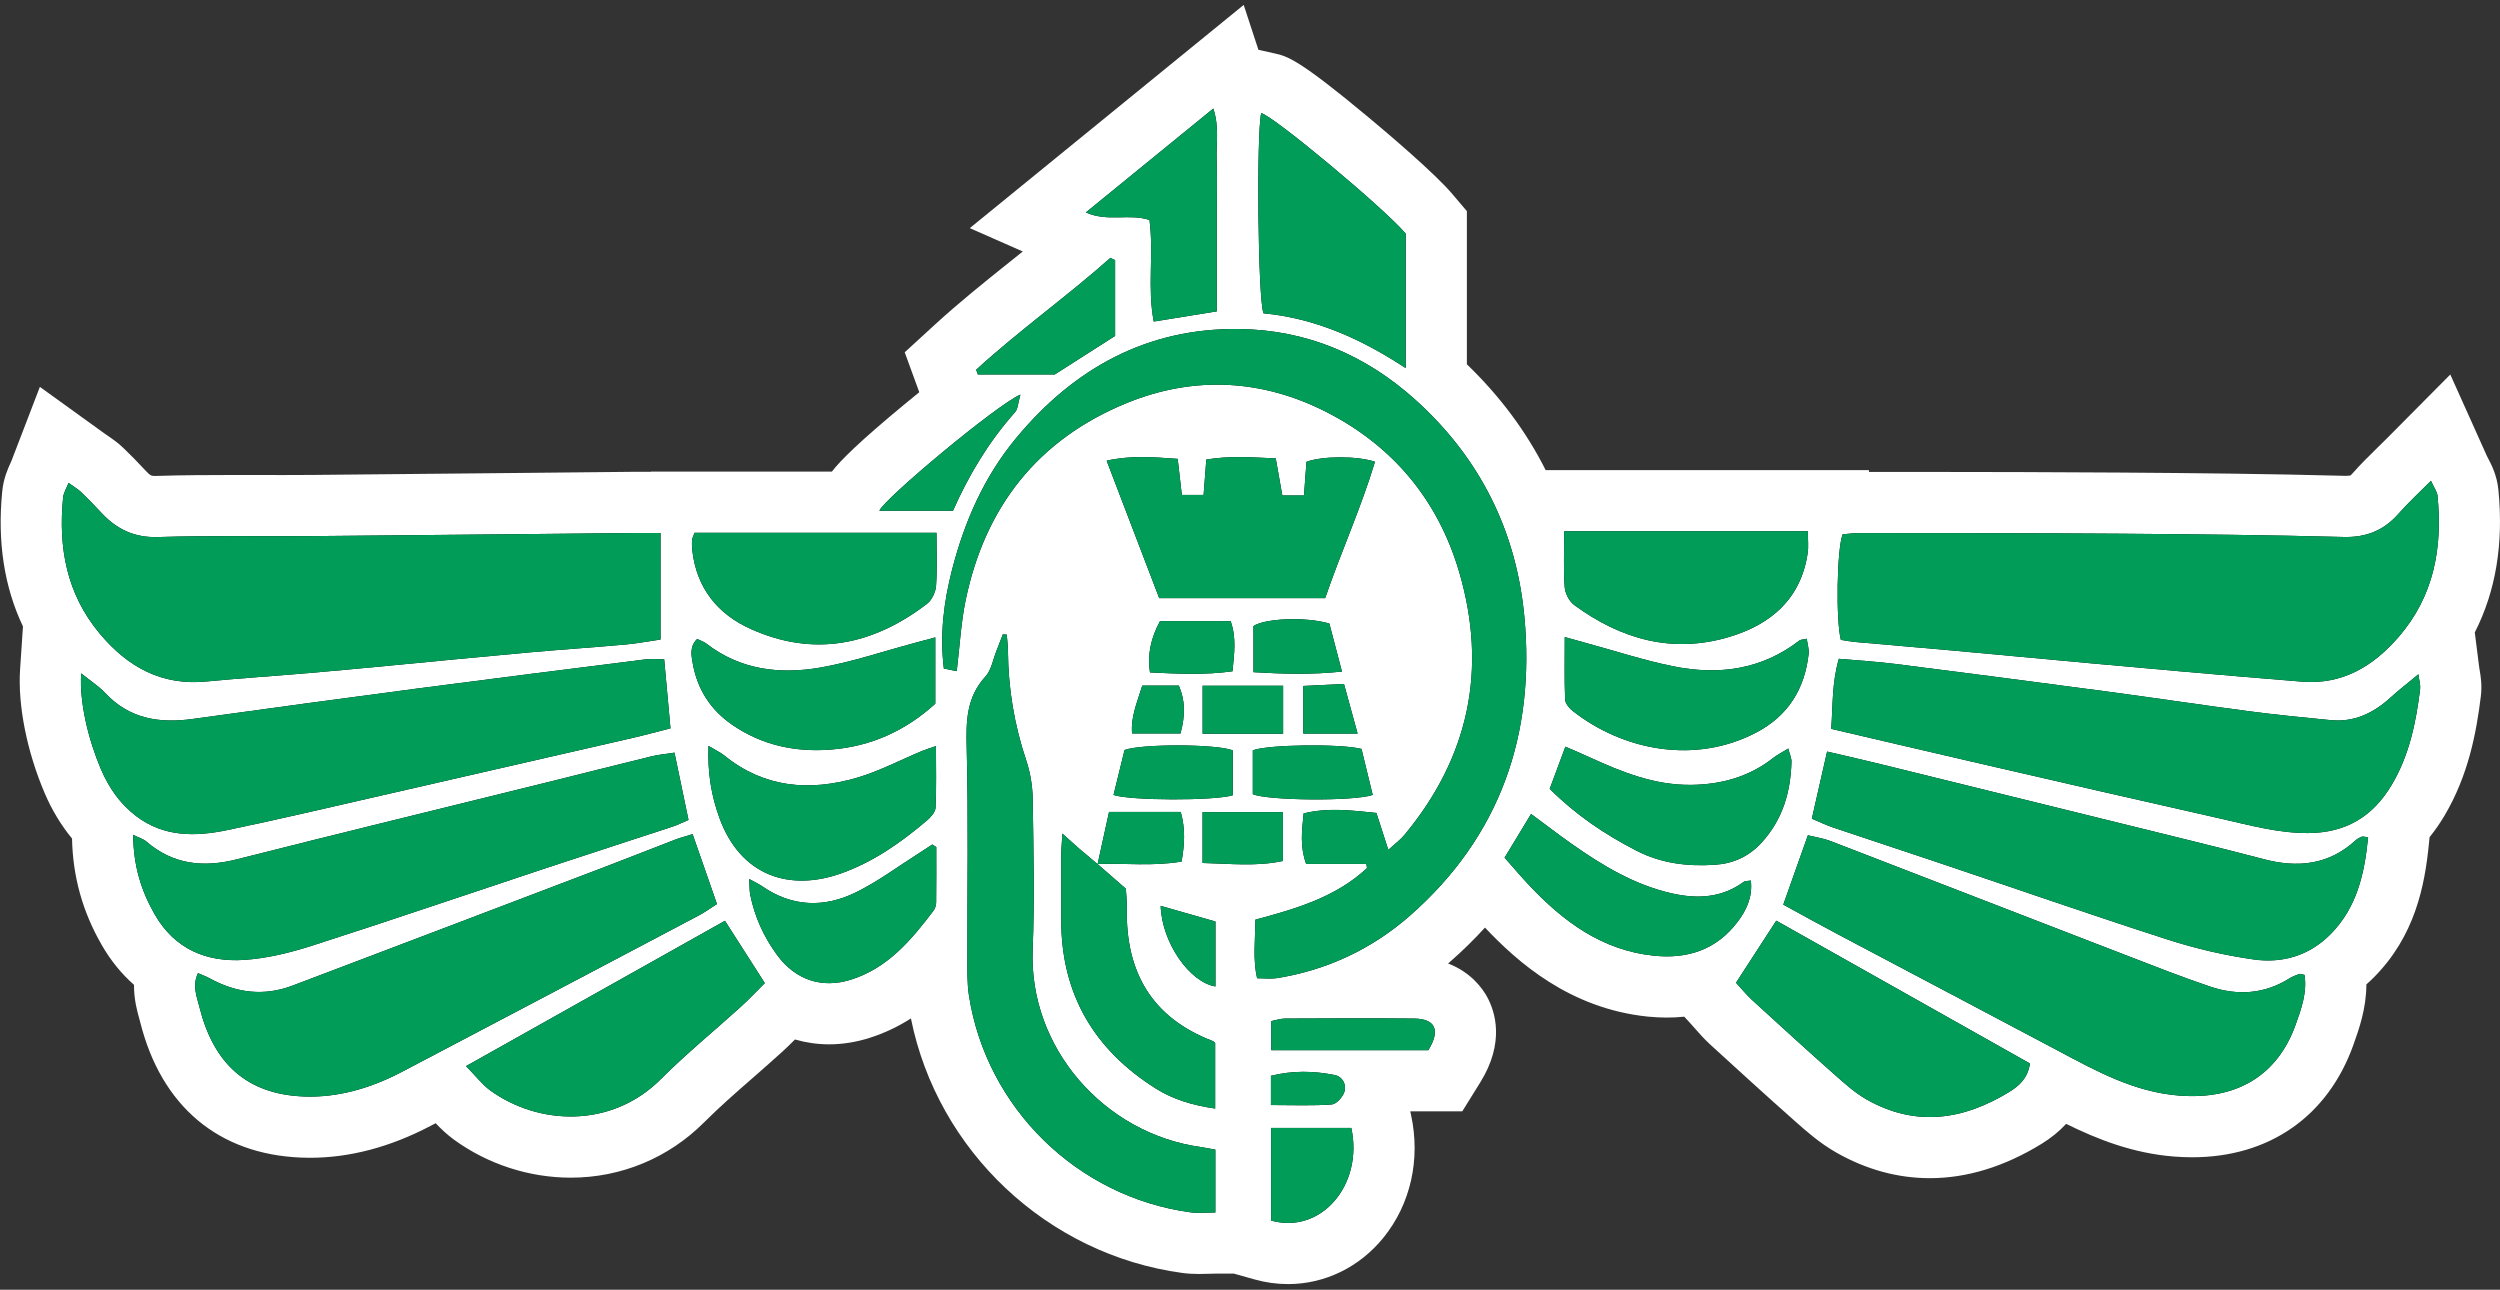 <svg xmlns="http://www.w3.org/2000/svg" width="409" height="211" viewBox="0 0 409 211" fill="none"><rect x="0" y="0" width="409" height="211" fill="#333333" stroke="none"/><g clip-path="url(#clip0_6_506)"><path d="M405.67 109.627C405.828 110.534 406.093 112.046 405.864 113.923C405.134 119.837 403.857 126.78 399.927 133.429C399.173 134.7 398.356 135.871 397.479 136.954L397.379 137.954C396.69 145.003 395.078 153.118 388.376 159.885C387.976 160.291 387.558 160.673 387.14 161.044C387.128 165.022 385.928 168.382 385.004 170.971C380.82 182.651 371.223 189.329 358.655 189.329C357.678 189.329 356.672 189.288 355.665 189.212C348.94 188.676 343.179 186.405 338.019 183.863C336.895 185.087 335.547 186.181 333.97 187.152C327.921 190.865 321.778 192.748 315.717 192.748C310.474 192.748 305.343 191.348 300.471 188.588C297.729 187.035 295.517 185.069 293.74 183.492L293.675 183.439C288.826 179.138 283.995 174.731 279.847 170.935C278.817 169.994 277.987 169.052 277.323 168.293C277.105 168.04 276.881 167.787 276.652 167.534L275.546 166.328C274.616 166.428 273.668 166.475 272.698 166.475C271.727 166.475 270.632 166.422 269.573 166.316C256.798 164.998 248.26 157.39 242.941 151.753C241.176 153.689 239.281 155.548 237.251 157.325C237.139 157.431 237.021 157.525 236.904 157.625C240.652 159.061 242.535 161.715 243.282 163.074C244.612 165.498 246.236 170.535 242.164 177.09L239.228 181.815H230.719L230.849 182.415C232.42 189.659 230.784 196.955 226.365 202.44C222.452 207.294 216.756 210.077 210.737 210.077C208.901 210.077 207.059 209.824 205.258 209.318L201.863 208.365H198.833C198.48 208.365 198.138 208.377 197.803 208.388C197.256 208.412 196.72 208.424 196.197 208.424C195.196 208.424 194.284 208.371 193.419 208.253C171.33 205.252 153.377 188.282 149.028 166.616C147.028 167.893 144.815 168.982 142.309 169.782C140.084 170.494 137.843 170.853 135.636 170.853C133.706 170.853 131.841 170.576 130.058 170.059C129.375 170.747 128.669 171.441 127.892 172.142C126.327 173.566 124.738 174.954 123.203 176.302C120.355 178.785 117.671 181.133 115.2 183.61C109.369 189.447 101.619 192.666 93.375 192.666C86.561 192.666 79.783 190.459 74.287 186.458C73.081 185.581 72.116 184.646 71.274 183.757C70.986 183.91 70.698 184.057 70.409 184.21C63.837 187.664 57.211 189.412 50.715 189.412C50.238 189.412 49.761 189.4 49.279 189.382C35.739 188.841 26.383 180.968 22.935 167.211C22.888 167.04 22.841 166.863 22.794 166.687C22.453 165.469 21.905 163.509 21.923 161.12C19.887 159.326 18.11 157.149 16.651 154.612C13.503 149.146 11.914 143.432 11.784 137.183C10.007 135.018 8.501 132.552 7.318 129.775C4.4 122.955 2.893 115.37 3.288 109.486L3.758 102.484C0.699 96.058 -0.449 88.668 0.363 80.4C0.569 78.288 1.275 76.729 1.699 75.793C1.752 75.675 1.811 75.552 1.87 75.41L6.524 63.295L17.057 70.891C17.257 71.039 17.445 71.162 17.622 71.28C18.292 71.739 19.216 72.362 20.169 73.275C21.34 74.393 22.558 75.634 23.888 77.07C24.624 77.864 24.818 77.864 25.389 77.864H25.542C29.837 77.729 33.992 77.711 37.487 77.711C38.987 77.711 40.494 77.711 41.994 77.711C43.477 77.717 44.966 77.717 46.449 77.717C47.931 77.717 49.508 77.717 51.038 77.7C62.913 77.6 74.793 77.482 86.673 77.358C92.293 77.299 97.918 77.246 103.543 77.188C104.067 77.182 104.591 77.182 105.132 77.182H106.491L106.503 77.152H136.095C137.572 75.246 140.632 72.233 147.834 66.26C148.74 65.507 149.593 64.813 150.394 64.166L148.011 57.634L152.942 53.115C156.931 49.461 161.091 46.131 165.116 42.912C165.863 42.312 166.593 41.723 167.323 41.141L158.655 37.322L203.469 0.804L205.876 8.148L208.506 8.736C210.578 9.195 212.361 9.589 223.982 19.275C227.118 21.893 234.727 28.343 237.61 31.75L239.981 34.544V59.6C245.371 64.795 249.684 70.574 252.874 76.917H305.761V77.205H313.687C324.544 77.217 335.777 77.229 346.833 77.311C358.484 77.394 371.011 77.511 383.668 77.847H383.833C384.327 77.847 384.516 77.782 384.528 77.782C384.528 77.782 384.663 77.694 384.922 77.394C386.21 75.928 387.493 74.675 388.847 73.345C389.411 72.798 389.994 72.221 390.612 71.603L400.868 61.271L406.835 74.551C406.923 74.751 407.017 74.916 407.094 75.063C407.588 76.005 408.5 77.747 408.735 80.112C409.612 88.933 408.306 96.747 404.875 103.461L405.581 109.051C405.605 109.274 405.64 109.457 405.67 109.627Z" fill="white"></path><path d="M301.166 104.685C300.33 101.507 300.507 89.815 301.46 87.414C302.284 87.35 303.237 87.209 304.19 87.209C318.383 87.226 332.57 87.209 346.763 87.314C358.978 87.403 371.2 87.526 383.41 87.85C387.164 87.95 390.029 86.755 392.454 83.99C393.978 82.248 395.702 80.683 397.708 78.659C398.226 79.818 398.709 80.442 398.779 81.106C399.621 89.603 398.203 97.512 392.43 104.185C388.264 108.998 383.227 112.052 376.578 111.516C370.152 110.998 363.733 110.445 357.307 109.886C352.341 109.457 347.38 109.01 342.42 108.551C334.735 107.844 327.05 107.115 319.366 106.421C314.111 105.944 308.85 105.508 303.596 105.038C302.748 104.961 301.907 104.802 301.166 104.691V104.685Z" fill="black"></path><path d="M108.062 87.197V104.62C106.209 104.891 104.314 105.261 102.408 105.438C97.053 105.92 91.686 106.273 86.332 106.756C78.741 107.438 71.15 108.198 63.566 108.915C59.188 109.327 54.81 109.751 50.426 110.122C44.871 110.598 39.311 110.957 33.768 111.493C26.442 112.199 20.899 109.127 16.339 103.684C10.872 97.165 9.519 89.556 10.325 81.371C10.396 80.659 10.831 79.989 11.208 79C12.073 79.624 12.732 80 13.267 80.506C14.397 81.589 15.492 82.719 16.556 83.866C19.075 86.585 21.964 87.985 25.865 87.862C34.28 87.597 42.706 87.779 51.126 87.709C68.632 87.561 86.138 87.367 103.643 87.197C104.991 87.185 106.338 87.197 108.068 87.197H108.062Z" fill="black"></path><path d="M156.525 109.798C155.895 109.674 155.195 109.533 154.413 109.374C153.73 103.761 154.413 98.447 155.754 93.222C157.778 85.373 160.973 78.047 166.187 71.739C175.69 60.247 187.7 53.609 202.816 53.827C213.779 53.986 223.393 58.052 231.578 65.425C242.099 74.904 248.048 86.832 249.378 100.783C251.214 120.078 245.459 136.824 230.661 149.805C224.47 155.236 217.109 158.714 208.871 160.026C207.936 160.173 206.947 160.044 205.658 160.044C204.958 156.931 205.346 153.865 205.388 150.452C212.013 148.687 218.545 146.775 223.641 142.026C223.605 141.797 223.57 141.567 223.535 141.338H213.684C212.631 138.395 213.002 135.842 213.273 133.07C217.309 132.088 221.14 132.588 225.176 132.994C225.794 134.9 226.383 136.724 227.13 139.043C228.177 138.078 229.095 137.407 229.796 136.56C240.334 123.844 243.359 109.48 238.745 93.658C235.315 81.889 227.948 73.022 217.115 67.461C206.594 62.059 195.432 61.418 184.404 65.907C169.8 71.856 161.109 82.936 157.955 98.318C157.213 101.931 157.025 105.65 156.525 109.792V109.798Z" fill="black"></path><path d="M13.273 110.157C14.844 111.428 16.174 112.269 17.21 113.376C21.164 117.606 26.065 118.371 31.491 117.624C43.795 115.924 56.099 114.241 68.408 112.622C80.818 110.987 93.234 109.433 105.65 107.868C106.503 107.762 107.38 107.856 108.662 107.856C108.992 111.51 109.322 115.135 109.692 119.154C107.48 119.719 105.532 120.254 103.561 120.707C89.827 123.867 76.087 127.021 62.348 130.158C53.951 132.076 45.566 134.059 37.139 135.812C31.961 136.889 26.795 136.96 22.264 133.506C19.64 131.499 17.828 128.91 16.521 125.856C14.426 120.955 12.967 114.811 13.279 110.163L13.273 110.157Z" fill="black"></path><path d="M395.655 110.298C395.796 111.434 396.008 112.081 395.937 112.699C395.266 118.165 394.178 123.508 391.318 128.345C388.211 133.594 383.786 136.265 377.584 136.289C372.694 136.307 368.093 135.012 363.427 133.959C350.346 131.017 337.283 127.998 324.214 124.985C316.117 123.12 308.032 121.213 299.583 119.242C299.871 115.476 299.677 111.752 300.836 107.78C304.025 108.062 307.026 108.233 309.998 108.609C321.637 110.086 333.276 111.605 344.909 113.158C352.57 114.182 360.208 115.341 367.869 116.347C372.329 116.936 376.807 117.371 381.279 117.812C385.157 118.195 388.329 116.647 391.13 114.088C392.477 112.858 393.925 111.746 395.666 110.304L395.655 110.298Z" fill="black"></path><path d="M113.311 136.471C114.7 140.455 115.947 144.027 117.295 147.893C116.271 148.546 115.347 149.228 114.341 149.758C98.153 158.308 81.96 166.846 65.754 175.354C60.729 177.991 55.292 179.615 49.673 179.385C40.346 179.014 34.939 173.977 32.632 164.775C32.203 163.062 31.42 161.25 32.391 159.202C33.115 159.526 33.738 159.749 34.309 160.061C38.663 162.444 43.159 163.033 47.878 161.238C57.028 157.761 66.184 154.289 75.334 150.811C83.296 147.787 91.257 144.768 99.212 141.726C102.961 140.296 106.685 138.813 110.434 137.372C111.228 137.066 112.064 136.854 113.311 136.46V136.471Z" fill="black"></path><path d="M377.019 159.496C377.472 162.333 376.496 165.045 375.566 167.634C372.63 175.837 366.045 179.997 356.46 179.232C349.181 178.65 343.044 175.278 336.824 171.965C324.82 165.587 312.787 159.267 300.777 152.906C297.782 151.323 294.822 149.676 291.745 147.999C293.128 144.103 294.387 140.543 295.77 136.654C297.082 136.977 298.318 137.154 299.453 137.589C315.511 143.774 331.546 150.011 347.604 156.201C352.258 157.996 356.901 159.832 361.626 161.42C366.086 162.921 370.482 162.633 374.583 160.049C375.072 159.743 375.631 159.543 376.172 159.343C376.325 159.285 376.543 159.402 377.031 159.496H377.019Z" fill="black"></path><path d="M387.423 136.977C386.834 142.968 385.593 148.481 381.268 152.841C377.761 156.384 373.348 157.637 368.64 156.96C363.927 156.284 359.214 155.189 354.683 153.73C342.208 149.717 329.834 145.404 317.412 141.226C311.575 139.26 305.72 137.342 299.889 135.377C298.806 135.012 297.77 134.506 296.417 133.941C297.247 130.287 298.035 126.833 298.912 122.955C302.066 123.697 304.884 124.332 307.691 125.021C320.89 128.263 334.082 131.517 347.274 134.783C354.965 136.683 362.662 138.543 370.323 140.555C375.907 142.026 380.979 141.514 385.387 137.472C385.663 137.213 386.034 137.036 386.387 136.883C386.54 136.818 386.758 136.907 387.429 136.971L387.423 136.977Z" fill="black"></path><path d="M112.629 134.147C111.528 134.612 110.84 134.971 110.116 135.206C103.149 137.501 96.17 139.755 89.209 142.061C76.493 146.28 63.819 150.611 51.068 154.707C47.461 155.866 43.671 156.801 39.917 157.043C33.774 157.437 28.572 155.266 25.33 149.623C23.1 145.751 21.817 141.62 21.788 136.577C22.735 137.054 23.441 137.248 23.947 137.678C28.36 141.473 33.291 141.973 38.799 140.573C55.581 136.307 72.404 132.229 89.209 128.063C94.999 126.627 100.784 125.156 106.58 123.738C107.68 123.467 108.827 123.367 110.345 123.132C111.128 126.88 111.852 130.363 112.64 134.147H112.629Z" fill="black"></path><path d="M198.833 188.094V198.362C197.379 198.362 196.049 198.515 194.767 198.338C176.261 195.826 161.385 181.286 158.52 162.874C158.208 160.856 158.267 158.773 158.261 156.719C158.237 145.256 158.443 133.794 158.149 122.343C158.037 118.007 158.096 114.099 161.22 110.675C162.209 109.592 162.468 107.839 163.056 106.385C163.404 105.52 163.733 104.649 164.068 103.778C164.28 103.796 164.492 103.814 164.71 103.826C164.775 104.732 164.898 105.632 164.904 106.538C164.957 112.652 165.94 118.589 167.893 124.403C168.564 126.397 168.923 128.592 168.952 130.699C169.07 138.925 169.276 147.163 168.947 155.377C168.305 171.388 180.603 185.428 196.414 187.652C197.085 187.747 197.75 187.888 198.833 188.082V188.094Z" fill="black"></path><path d="M189.647 97.853C186.835 90.504 184.022 83.148 181.045 75.364C185.169 74.457 188.765 74.799 192.672 75.069C192.907 77.094 193.113 78.894 193.349 80.971H196.908C197.05 79.076 197.191 77.27 197.35 75.181C201.151 74.54 204.799 74.822 208.712 74.993C209.083 77.082 209.43 79.029 209.789 81.059H213.331C213.478 79.071 213.614 77.258 213.737 75.552C216.274 74.599 221.987 74.557 224.947 75.54C222.676 83.072 219.404 90.251 216.797 97.853H189.653H189.647Z" fill="black"></path><path d="M284.019 160.767C286.225 157.366 288.279 154.201 290.597 150.623C304.472 158.437 318.306 166.222 332.099 173.989C331.746 176.437 330.257 177.69 328.733 178.626C321.219 183.239 313.399 184.422 305.396 179.885C303.549 178.838 301.907 177.373 300.301 175.955C295.687 171.865 291.133 167.717 286.59 163.556C285.678 162.721 284.901 161.738 284.013 160.773L284.019 160.767Z" fill="black"></path><path d="M76.246 174.413C90.81 166.24 104.649 158.472 118.601 150.641C120.872 154.189 122.902 157.366 125.121 160.832C123.779 162.168 122.526 163.509 121.167 164.733C116.824 168.676 112.258 172.389 108.121 176.537C99.977 184.693 88.003 184.069 80.171 178.373C78.888 177.437 77.894 176.102 76.246 174.413Z" fill="black"></path><path d="M229.972 38.21V60.223C222.558 55.339 215.026 52.05 206.712 51.256C205.794 49.096 205.541 22.105 206.329 18.504C208.306 18.945 226.447 34.056 229.966 38.216L229.972 38.21Z" fill="black"></path><path d="M153.212 87.161C153.212 90.192 153.341 93.022 153.141 95.835C153.065 96.865 152.459 98.171 151.659 98.783C142.844 105.526 133.211 107.568 122.82 102.902C117.424 100.477 113.982 96.235 113.27 90.133C113.205 89.556 113.176 88.962 113.223 88.385C113.252 88.015 113.452 87.662 113.629 87.161C120.237 87.161 126.821 87.161 133.406 87.161C139.99 87.161 146.416 87.161 153.206 87.161H153.212Z" fill="black"></path><path d="M255.904 86.92H295.764C295.764 88.256 295.899 89.38 295.74 90.462C294.64 97.971 289.738 102.143 282.936 104.19C273.633 106.991 265.189 104.596 257.552 98.989C256.728 98.388 256.057 97.082 255.98 96.058C255.769 93.151 255.904 90.221 255.904 86.926V86.92Z" fill="black"></path><path d="M115.9 122.02C117.083 122.732 117.871 123.091 118.524 123.62C125.044 128.91 132.441 129.487 140.131 127.257C143.844 126.18 147.334 124.32 150.929 122.826C151.529 122.579 152.159 122.39 153.124 122.055C153.124 125.615 153.212 128.887 153.059 132.146C153.024 132.876 152.259 133.706 151.623 134.247C147.434 137.807 142.956 140.955 137.742 142.838C129.128 145.951 121.125 143.256 117.689 133.788C116.377 130.175 115.747 126.486 115.906 122.02H115.9Z" fill="black"></path><path d="M255.992 104.22C257.628 104.679 258.628 104.967 259.64 105.238C264.354 106.521 269.014 108.056 273.792 109.015C281.177 110.504 288.214 109.563 294.387 104.785C294.587 104.626 294.928 104.649 295.587 104.496C295.705 105.379 295.981 106.203 295.893 106.985C295.252 112.723 292.527 117.106 287.337 119.831C277.299 125.103 265.525 122.785 257.287 116.306C256.716 115.859 256.075 115.07 256.051 114.423C255.922 111.228 255.992 108.033 255.992 104.214V104.22Z" fill="black"></path><path d="M153.018 104.267V115.123C148.158 119.536 142.503 122.12 135.942 122.632C130.111 123.085 124.65 121.925 119.784 118.571C116.241 116.13 114.064 112.74 113.323 108.486C113.093 107.174 112.799 105.779 114.052 104.538C114.582 104.796 115.135 104.967 115.565 105.297C121.155 109.622 127.61 110.357 134.218 109.21C139.384 108.309 144.409 106.585 149.499 105.226C150.505 104.955 151.517 104.679 153.018 104.273V104.267Z" fill="black"></path><path d="M179.55 141.355C181.015 142.626 182.474 143.903 184.193 145.398C184.24 146.286 184.375 147.445 184.351 148.599C184.146 159.008 188.423 166.499 198.403 170.312C198.574 170.376 198.703 170.553 198.803 170.635V181.362C195.131 180.821 191.972 179.891 189.147 178.12C179.02 171.765 173.636 162.68 173.613 150.599C173.607 147.075 173.601 143.556 173.613 140.031C173.613 139.078 173.707 138.131 173.807 136.377C175.043 137.483 175.761 138.148 176.496 138.784C177.508 139.655 178.538 140.508 179.562 141.373L179.544 141.355H179.55Z" fill="black"></path><path d="M253.533 129.057C254.409 126.698 255.186 124.609 256.098 122.155C257.569 122.796 258.87 123.344 260.158 123.938C265.431 126.356 270.768 128.481 276.717 128.404C281.653 128.339 286.173 127.086 290.109 123.991C290.774 123.467 291.545 123.091 292.563 122.461C292.798 123.402 293.098 124.009 293.087 124.609C292.957 129.534 291.663 134.023 288.256 137.789C286.155 140.108 283.607 141.279 280.547 141.479C276.081 141.773 271.792 141.261 267.726 139.172C262.571 136.524 257.828 133.341 253.539 129.063L253.533 129.057Z" fill="black"></path><path d="M246.148 140.325C247.76 137.666 249.055 135.524 250.484 133.164C252.779 134.859 254.921 136.507 257.122 138.06C262.17 141.614 267.425 144.786 273.545 146.163C277.699 147.098 281.694 146.904 285.29 144.262C285.49 144.115 285.831 144.156 286.437 144.056C286.761 146.728 285.707 148.911 284.278 150.805C280.865 155.336 276.134 156.925 270.597 156.354C262.112 155.483 255.78 150.782 250.167 144.827C248.784 143.356 247.478 141.808 246.148 140.314V140.325Z" fill="black"></path><path d="M188.059 35.998C184.74 34.874 181.298 36.369 177.644 34.756C184.728 28.984 191.407 23.541 198.497 17.757C199.504 20.817 198.945 23.523 199.045 26.148C199.145 28.878 199.068 31.62 199.068 34.356V42.565C199.068 45.283 199.068 48.002 199.068 50.938C195.532 51.509 192.319 52.027 188.753 52.603C187.682 47.054 188.782 41.588 188.059 36.004V35.998Z" fill="black"></path><path d="M153.177 138.584C153.177 141.591 153.194 144.603 153.159 147.61C153.159 148.075 153 148.616 152.724 148.981C149.105 153.765 145.274 158.337 139.266 160.255C134.435 161.797 130.105 160.297 127.115 156.219C124.944 153.253 123.461 149.987 122.738 146.386C122.596 145.686 122.637 144.951 122.573 143.803C123.573 144.362 124.173 144.633 124.709 145.003C129.61 148.393 134.859 148.528 140.008 145.998C143.662 144.203 146.969 141.714 150.435 139.525C151.135 139.084 151.823 138.613 152.518 138.16C152.735 138.301 152.959 138.443 153.177 138.584Z" fill="black"></path><path d="M182.433 42.565V54.951C179.091 57.087 175.578 59.329 172.559 61.259H159.979C159.885 61.006 159.791 60.747 159.702 60.494C166.734 54.051 174.531 48.526 181.656 42.194C181.915 42.318 182.174 42.441 182.433 42.565Z" fill="black"></path><path d="M207.959 199.686V184.534H221.075C223.087 193.819 216.138 201.975 207.959 199.686Z" fill="black"></path><path d="M204.958 122.749C207.482 121.802 219.251 121.649 222.74 122.52C223.323 124.915 223.958 127.504 224.576 130.052C221.522 131.105 207.465 130.993 204.958 129.928V122.749Z" fill="black"></path><path d="M201.686 130.105C198.615 131.028 184.834 130.987 182.174 130.052C182.78 127.586 183.392 125.079 183.975 122.702C186.693 121.678 198.986 121.702 201.686 122.755V130.105Z" fill="black"></path><path d="M207.977 171.812V167.052C208.753 166.899 209.489 166.64 210.224 166.634C217.262 166.605 224.3 166.563 231.337 166.634C234.832 166.669 235.703 168.535 233.667 171.812H207.977Z" fill="black"></path><path d="M166.94 64.554C166.546 65.919 166.546 66.89 166.063 67.431C161.809 72.21 158.537 77.617 155.907 83.56H143.862C144.633 81.618 163.015 66.255 166.94 64.554Z" fill="black"></path><path d="M217.486 102.013C218.092 104.332 218.745 106.832 219.545 109.869C214.52 110.398 209.954 110.257 205.064 109.969V102.425C206.9 101.166 213.631 100.866 217.486 102.013Z" fill="black"></path><path d="M189.783 101.619H201.333C202.292 104.32 201.928 106.874 201.639 109.822C197.008 110.469 192.542 110.216 188.135 110.01C187.682 107.221 188.259 104.39 189.777 101.619H189.783Z" fill="black"></path><path d="M196.738 132.864H209.889V140.855C205.511 141.791 201.233 141.291 196.738 141.185V132.858V132.864Z" fill="black"></path><path d="M179.568 141.367C180.18 138.572 180.792 135.783 181.439 132.829H193.172C193.949 135.624 193.802 138.16 193.307 140.949C188.635 141.755 184.075 141.185 179.544 141.349L179.562 141.367H179.568Z" fill="black"></path><path d="M196.75 120.037V112.187H209.919V120.037H196.75Z" fill="black"></path><path d="M189.883 148.199C193.048 149.105 195.879 149.917 198.85 150.764V161.385C194.649 160.72 190.071 154.23 189.883 148.193V148.199Z" fill="black"></path><path d="M213.22 120.007V112.222C215.456 112.111 217.503 112.011 219.875 111.893C220.634 114.664 221.31 117.13 222.105 120.013H213.22V120.007Z" fill="black"></path><path d="M186.864 112.164H192.86C193.884 114.582 193.961 116.877 193.131 119.995H185.211C184.958 117.248 186.082 114.829 186.87 112.164H186.864Z" fill="black"></path><path d="M207.924 180.791V176.002C211.496 175.113 214.95 175.19 218.374 175.878C219.651 176.137 220.328 177.461 219.939 178.638C219.657 179.485 218.633 180.633 217.874 180.691C214.697 180.921 211.496 180.786 207.924 180.786V180.791Z" fill="black"></path><path d="M301.166 104.685C300.33 101.507 300.507 89.815 301.46 87.414C302.284 87.35 303.237 87.209 304.19 87.209C318.383 87.226 332.57 87.209 346.763 87.314C358.978 87.403 371.2 87.526 383.41 87.85C387.164 87.95 390.029 86.755 392.454 83.99C393.978 82.248 395.702 80.683 397.708 78.659C398.226 79.818 398.709 80.442 398.779 81.106C399.621 89.603 398.203 97.512 392.43 104.185C388.264 108.998 383.227 112.052 376.578 111.516C370.152 110.998 363.733 110.445 357.307 109.886C352.341 109.457 347.38 109.01 342.42 108.551C334.735 107.844 327.05 107.115 319.366 106.421C314.111 105.944 308.85 105.508 303.596 105.038C302.748 104.961 301.907 104.802 301.166 104.691V104.685Z" fill="#009C58"></path><path d="M108.062 87.197V104.62C106.209 104.891 104.314 105.261 102.408 105.438C97.053 105.92 91.686 106.273 86.332 106.756C78.741 107.438 71.15 108.198 63.566 108.915C59.188 109.327 54.81 109.751 50.426 110.122C44.871 110.598 39.311 110.957 33.768 111.493C26.442 112.199 20.899 109.127 16.339 103.684C10.872 97.165 9.519 89.556 10.325 81.371C10.396 80.659 10.831 79.989 11.208 79C12.073 79.624 12.732 80 13.267 80.506C14.397 81.589 15.492 82.719 16.556 83.866C19.075 86.585 21.964 87.985 25.865 87.862C34.28 87.597 42.706 87.779 51.126 87.709C68.632 87.561 86.138 87.367 103.643 87.197C104.991 87.185 106.338 87.197 108.068 87.197H108.062Z" fill="#009C58"></path><path d="M156.525 109.798C155.895 109.674 155.195 109.533 154.413 109.374C153.73 103.761 154.413 98.447 155.754 93.222C157.778 85.373 160.973 78.047 166.187 71.739C175.69 60.247 187.7 53.609 202.816 53.827C213.779 53.986 223.393 58.052 231.578 65.425C242.099 74.904 248.048 86.832 249.378 100.783C251.214 120.078 245.459 136.824 230.661 149.805C224.47 155.236 217.109 158.714 208.871 160.026C207.936 160.173 206.947 160.044 205.658 160.044C204.958 156.931 205.346 153.865 205.388 150.452C212.013 148.687 218.545 146.775 223.641 142.026C223.605 141.797 223.57 141.567 223.535 141.338H213.684C212.631 138.395 213.002 135.842 213.273 133.07C217.309 132.088 221.14 132.588 225.176 132.994C225.794 134.9 226.383 136.724 227.13 139.043C228.177 138.078 229.095 137.407 229.796 136.56C240.334 123.844 243.359 109.48 238.745 93.658C235.315 81.889 227.948 73.022 217.115 67.461C206.594 62.059 195.432 61.418 184.404 65.907C169.8 71.856 161.109 82.936 157.955 98.318C157.213 101.931 157.025 105.65 156.525 109.792V109.798Z" fill="#009C58"></path><path d="M13.273 110.157C14.844 111.428 16.174 112.269 17.21 113.376C21.164 117.606 26.065 118.371 31.491 117.624C43.795 115.924 56.099 114.241 68.408 112.622C80.818 110.987 93.234 109.433 105.65 107.868C106.503 107.762 107.38 107.856 108.662 107.856C108.992 111.51 109.322 115.135 109.692 119.154C107.48 119.719 105.532 120.254 103.561 120.707C89.827 123.867 76.087 127.021 62.348 130.158C53.951 132.076 45.566 134.059 37.139 135.812C31.961 136.889 26.795 136.96 22.264 133.506C19.64 131.499 17.828 128.91 16.521 125.856C14.426 120.955 12.967 114.811 13.279 110.163L13.273 110.157Z" fill="#009C58"></path><path d="M395.655 110.298C395.796 111.434 396.008 112.081 395.937 112.699C395.266 118.165 394.178 123.508 391.318 128.345C388.211 133.594 383.786 136.265 377.584 136.289C372.694 136.307 368.093 135.012 363.427 133.959C350.346 131.017 337.283 127.998 324.214 124.985C316.117 123.12 308.032 121.213 299.583 119.242C299.871 115.476 299.677 111.752 300.836 107.78C304.025 108.062 307.026 108.233 309.998 108.609C321.637 110.086 333.276 111.605 344.909 113.158C352.57 114.182 360.208 115.341 367.869 116.347C372.329 116.936 376.807 117.371 381.279 117.812C385.157 118.195 388.329 116.647 391.13 114.088C392.477 112.858 393.925 111.746 395.666 110.304L395.655 110.298Z" fill="#009C58"></path><path d="M113.311 136.471C114.7 140.455 115.947 144.027 117.295 147.893C116.271 148.546 115.347 149.228 114.341 149.758C98.153 158.308 81.96 166.846 65.754 175.354C60.729 177.991 55.292 179.615 49.673 179.385C40.346 179.014 34.939 173.977 32.632 164.775C32.203 163.062 31.42 161.25 32.391 159.202C33.115 159.526 33.738 159.749 34.309 160.061C38.663 162.444 43.159 163.033 47.878 161.238C57.028 157.761 66.184 154.289 75.334 150.811C83.296 147.787 91.257 144.768 99.212 141.726C102.961 140.296 106.685 138.813 110.434 137.372C111.228 137.066 112.064 136.854 113.311 136.46V136.471Z" fill="#009C58"></path><path d="M377.019 159.496C377.472 162.333 376.496 165.045 375.566 167.634C372.63 175.837 366.045 179.997 356.46 179.232C349.181 178.65 343.044 175.278 336.824 171.965C324.82 165.587 312.787 159.267 300.777 152.906C297.782 151.323 294.822 149.676 291.745 147.999C293.128 144.103 294.387 140.543 295.77 136.654C297.082 136.977 298.318 137.154 299.453 137.589C315.511 143.774 331.546 150.011 347.604 156.201C352.258 157.996 356.901 159.832 361.626 161.42C366.086 162.921 370.482 162.633 374.583 160.049C375.072 159.743 375.631 159.543 376.172 159.343C376.325 159.285 376.543 159.402 377.031 159.496H377.019Z" fill="#009C58"></path><path d="M387.423 136.977C386.834 142.968 385.593 148.481 381.268 152.841C377.761 156.384 373.348 157.637 368.64 156.96C363.927 156.284 359.214 155.189 354.683 153.73C342.208 149.717 329.834 145.404 317.412 141.226C311.575 139.26 305.72 137.342 299.889 135.377C298.806 135.012 297.77 134.506 296.417 133.941C297.247 130.287 298.035 126.833 298.912 122.955C302.066 123.697 304.884 124.332 307.691 125.021C320.89 128.263 334.082 131.517 347.274 134.783C354.965 136.683 362.662 138.543 370.323 140.555C375.907 142.026 380.979 141.514 385.387 137.472C385.663 137.213 386.034 137.036 386.387 136.883C386.54 136.818 386.758 136.907 387.429 136.971L387.423 136.977Z" fill="#009C58"></path><path d="M112.629 134.147C111.528 134.612 110.84 134.971 110.116 135.206C103.149 137.501 96.17 139.755 89.209 142.061C76.493 146.28 63.819 150.611 51.068 154.707C47.461 155.866 43.671 156.801 39.917 157.043C33.774 157.437 28.572 155.266 25.33 149.623C23.1 145.751 21.817 141.62 21.788 136.577C22.735 137.054 23.441 137.248 23.947 137.678C28.36 141.473 33.291 141.973 38.799 140.573C55.581 136.307 72.404 132.229 89.209 128.063C94.999 126.627 100.784 125.156 106.58 123.738C107.68 123.467 108.827 123.367 110.345 123.132C111.128 126.88 111.852 130.363 112.64 134.147H112.629Z" fill="#009C58"></path><path d="M198.833 188.094V198.362C197.379 198.362 196.049 198.515 194.767 198.338C176.261 195.826 161.385 181.286 158.52 162.874C158.208 160.856 158.267 158.773 158.261 156.719C158.237 145.256 158.443 133.794 158.149 122.343C158.037 118.007 158.096 114.099 161.22 110.675C162.209 109.592 162.468 107.839 163.056 106.385C163.404 105.52 163.733 104.649 164.068 103.778C164.28 103.796 164.492 103.814 164.71 103.826C164.775 104.732 164.898 105.632 164.904 106.538C164.957 112.652 165.94 118.589 167.893 124.403C168.564 126.397 168.923 128.592 168.952 130.699C169.07 138.925 169.276 147.163 168.947 155.377C168.305 171.388 180.603 185.428 196.414 187.652C197.085 187.747 197.75 187.888 198.833 188.082V188.094Z" fill="#009C58"></path><path d="M189.647 97.853C186.835 90.504 184.022 83.148 181.045 75.364C185.169 74.457 188.765 74.799 192.672 75.069C192.907 77.094 193.113 78.894 193.349 80.971H196.908C197.05 79.076 197.191 77.27 197.35 75.181C201.151 74.54 204.799 74.822 208.712 74.993C209.083 77.082 209.43 79.029 209.789 81.059H213.331C213.478 79.071 213.614 77.258 213.737 75.552C216.274 74.599 221.987 74.557 224.947 75.54C222.676 83.072 219.404 90.251 216.797 97.853H189.653H189.647Z" fill="#009C58"></path><path d="M284.019 160.767C286.225 157.366 288.279 154.201 290.597 150.623C304.472 158.437 318.306 166.222 332.099 173.989C331.746 176.437 330.257 177.69 328.733 178.626C321.219 183.239 313.399 184.422 305.396 179.885C303.549 178.838 301.907 177.373 300.301 175.955C295.687 171.865 291.133 167.717 286.59 163.556C285.678 162.721 284.901 161.738 284.013 160.773L284.019 160.767Z" fill="#009C58"></path><path d="M76.246 174.413C90.81 166.24 104.649 158.472 118.601 150.641C120.872 154.189 122.902 157.366 125.121 160.832C123.779 162.168 122.526 163.509 121.167 164.733C116.824 168.676 112.258 172.389 108.121 176.537C99.977 184.693 88.003 184.069 80.171 178.373C78.888 177.437 77.894 176.102 76.246 174.413Z" fill="#009C58"></path><path d="M229.972 38.21V60.223C222.558 55.339 215.026 52.05 206.712 51.256C205.794 49.096 205.541 22.105 206.329 18.504C208.306 18.945 226.447 34.056 229.966 38.216L229.972 38.21Z" fill="#009C58"></path><path d="M153.212 87.161C153.212 90.192 153.341 93.022 153.141 95.835C153.065 96.865 152.459 98.171 151.659 98.783C142.844 105.526 133.211 107.568 122.82 102.902C117.424 100.477 113.982 96.235 113.27 90.133C113.205 89.556 113.176 88.962 113.223 88.385C113.252 88.015 113.452 87.662 113.629 87.161C120.237 87.161 126.821 87.161 133.406 87.161C139.99 87.161 146.416 87.161 153.206 87.161H153.212Z" fill="#009C58"></path><path d="M255.904 86.92H295.764C295.764 88.256 295.899 89.38 295.74 90.462C294.64 97.971 289.738 102.143 282.936 104.19C273.633 106.991 265.189 104.596 257.552 98.989C256.728 98.388 256.057 97.082 255.98 96.058C255.769 93.151 255.904 90.221 255.904 86.926V86.92Z" fill="#009C58"></path><path d="M115.9 122.02C117.083 122.732 117.871 123.091 118.524 123.62C125.044 128.91 132.441 129.487 140.131 127.257C143.844 126.18 147.334 124.32 150.929 122.826C151.529 122.579 152.159 122.39 153.124 122.055C153.124 125.615 153.212 128.887 153.059 132.146C153.024 132.876 152.259 133.706 151.623 134.247C147.434 137.807 142.956 140.955 137.742 142.838C129.128 145.951 121.125 143.256 117.689 133.788C116.377 130.175 115.747 126.486 115.906 122.02H115.9Z" fill="#009C58"></path><path d="M255.992 104.22C257.628 104.679 258.628 104.967 259.64 105.238C264.354 106.521 269.014 108.056 273.792 109.015C281.177 110.504 288.214 109.563 294.387 104.785C294.587 104.626 294.928 104.649 295.587 104.496C295.705 105.379 295.981 106.203 295.893 106.985C295.252 112.723 292.527 117.106 287.337 119.831C277.299 125.103 265.525 122.785 257.287 116.306C256.716 115.859 256.075 115.07 256.051 114.423C255.922 111.228 255.992 108.033 255.992 104.214V104.22Z" fill="#009C58"></path><path d="M153.018 104.267V115.123C148.158 119.536 142.503 122.12 135.942 122.632C130.111 123.085 124.65 121.925 119.784 118.571C116.241 116.13 114.064 112.74 113.323 108.486C113.093 107.174 112.799 105.779 114.052 104.538C114.582 104.796 115.135 104.967 115.565 105.297C121.155 109.622 127.61 110.357 134.218 109.21C139.384 108.309 144.409 106.585 149.499 105.226C150.505 104.955 151.517 104.679 153.018 104.273V104.267Z" fill="#009C58"></path><path d="M179.55 141.355C181.015 142.626 182.474 143.903 184.193 145.398C184.24 146.286 184.375 147.445 184.351 148.599C184.146 159.008 188.423 166.499 198.403 170.312C198.574 170.376 198.703 170.553 198.803 170.635V181.362C195.131 180.821 191.972 179.891 189.147 178.12C179.02 171.765 173.636 162.68 173.613 150.599C173.607 147.075 173.601 143.556 173.613 140.031C173.613 139.078 173.707 138.131 173.807 136.377C175.043 137.483 175.761 138.148 176.496 138.784C177.508 139.655 178.538 140.508 179.562 141.373L179.544 141.355H179.55Z" fill="#009C58"></path><path d="M253.533 129.057C254.409 126.698 255.186 124.609 256.098 122.155C257.569 122.796 258.87 123.344 260.158 123.938C265.431 126.356 270.768 128.481 276.717 128.404C281.653 128.339 286.173 127.086 290.109 123.991C290.774 123.467 291.545 123.091 292.563 122.461C292.798 123.402 293.098 124.009 293.087 124.609C292.957 129.534 291.663 134.023 288.256 137.789C286.155 140.108 283.607 141.279 280.547 141.479C276.081 141.773 271.792 141.261 267.726 139.172C262.571 136.524 257.828 133.341 253.539 129.063L253.533 129.057Z" fill="#009C58"></path><path d="M246.148 140.325C247.76 137.666 249.055 135.524 250.484 133.164C252.779 134.859 254.921 136.507 257.122 138.06C262.17 141.614 267.425 144.786 273.545 146.163C277.699 147.098 281.694 146.904 285.29 144.262C285.49 144.115 285.831 144.156 286.437 144.056C286.761 146.728 285.707 148.911 284.278 150.805C280.865 155.336 276.134 156.925 270.597 156.354C262.112 155.483 255.78 150.782 250.167 144.827C248.784 143.356 247.478 141.808 246.148 140.314V140.325Z" fill="#009C58"></path><path d="M188.059 35.998C184.74 34.874 181.298 36.369 177.644 34.756C184.728 28.984 191.407 23.541 198.497 17.757C199.504 20.817 198.945 23.523 199.045 26.148C199.145 28.878 199.068 31.62 199.068 34.356V42.565C199.068 45.283 199.068 48.002 199.068 50.938C195.532 51.509 192.319 52.027 188.753 52.603C187.682 47.054 188.782 41.588 188.059 36.004V35.998Z" fill="#009C58"></path><path d="M153.177 138.584C153.177 141.591 153.194 144.603 153.159 147.61C153.159 148.075 153 148.616 152.724 148.981C149.105 153.765 145.274 158.337 139.266 160.255C134.435 161.797 130.105 160.297 127.115 156.219C124.944 153.253 123.461 149.987 122.738 146.386C122.596 145.686 122.637 144.951 122.573 143.803C123.573 144.362 124.173 144.633 124.709 145.003C129.61 148.393 134.859 148.528 140.008 145.998C143.662 144.203 146.969 141.714 150.435 139.525C151.135 139.084 151.823 138.613 152.518 138.16C152.735 138.301 152.959 138.443 153.177 138.584Z" fill="#009C58"></path><path d="M182.433 42.565V54.951C179.091 57.087 175.578 59.329 172.559 61.259H159.979C159.885 61.006 159.791 60.747 159.702 60.494C166.734 54.051 174.531 48.526 181.656 42.194C181.915 42.318 182.174 42.441 182.433 42.565Z" fill="#009C58"></path><path d="M207.959 199.686V184.534H221.075C223.087 193.819 216.138 201.975 207.959 199.686Z" fill="#009C58"></path><path d="M204.958 122.749C207.482 121.802 219.251 121.649 222.74 122.52C223.323 124.915 223.958 127.504 224.576 130.052C221.522 131.105 207.465 130.993 204.958 129.928V122.749Z" fill="#009C58"></path><path d="M201.686 130.105C198.615 131.028 184.834 130.987 182.174 130.052C182.78 127.586 183.392 125.079 183.975 122.702C186.693 121.678 198.986 121.702 201.686 122.755V130.105Z" fill="#009C58"></path><path d="M207.977 171.812V167.052C208.753 166.899 209.489 166.64 210.224 166.634C217.262 166.605 224.3 166.563 231.337 166.634C234.832 166.669 235.703 168.535 233.667 171.812H207.977Z" fill="#009C58"></path><path d="M166.94 64.554C166.546 65.919 166.546 66.89 166.063 67.431C161.809 72.21 158.537 77.617 155.907 83.56H143.862C144.633 81.618 163.015 66.255 166.94 64.554Z" fill="#009C58"></path><path d="M217.486 102.013C218.092 104.332 218.745 106.832 219.545 109.869C214.52 110.398 209.954 110.257 205.064 109.969V102.425C206.9 101.166 213.631 100.866 217.486 102.013Z" fill="#009C58"></path><path d="M189.783 101.619H201.333C202.292 104.32 201.928 106.874 201.639 109.822C197.008 110.469 192.542 110.216 188.135 110.01C187.682 107.221 188.259 104.39 189.777 101.619H189.783Z" fill="#009C58"></path><path d="M196.738 132.864H209.889V140.855C205.511 141.791 201.233 141.291 196.738 141.185V132.858V132.864Z" fill="#009C58"></path><path d="M179.568 141.367C180.18 138.572 180.792 135.783 181.439 132.829H193.172C193.949 135.624 193.802 138.16 193.307 140.949C188.635 141.755 184.075 141.185 179.544 141.349L179.562 141.367H179.568Z" fill="#009C58"></path><path d="M196.75 120.037V112.187H209.919V120.037H196.75Z" fill="#009C58"></path><path d="M189.883 148.199C193.048 149.105 195.879 149.917 198.85 150.764V161.385C194.649 160.72 190.071 154.23 189.883 148.193V148.199Z" fill="#009C58"></path><path d="M213.22 120.007V112.222C215.456 112.111 217.503 112.011 219.875 111.893C220.634 114.664 221.31 117.13 222.105 120.013H213.22V120.007Z" fill="#009C58"></path><path d="M186.864 112.164H192.86C193.884 114.582 193.961 116.877 193.131 119.995H185.211C184.958 117.248 186.082 114.829 186.87 112.164H186.864Z" fill="#009C58"></path><path d="M207.924 180.791V176.002C211.496 175.113 214.95 175.19 218.374 175.878C219.651 176.137 220.328 177.461 219.939 178.638C219.657 179.485 218.633 180.633 217.874 180.691C214.697 180.921 211.496 180.786 207.924 180.786V180.791Z" fill="#009C58"></path></g><defs><clipPath id="clip0_6_506"><rect width="408.89" height="209.273" fill="white" transform="translate(0.11 0.804)"></rect></clipPath></defs></svg>